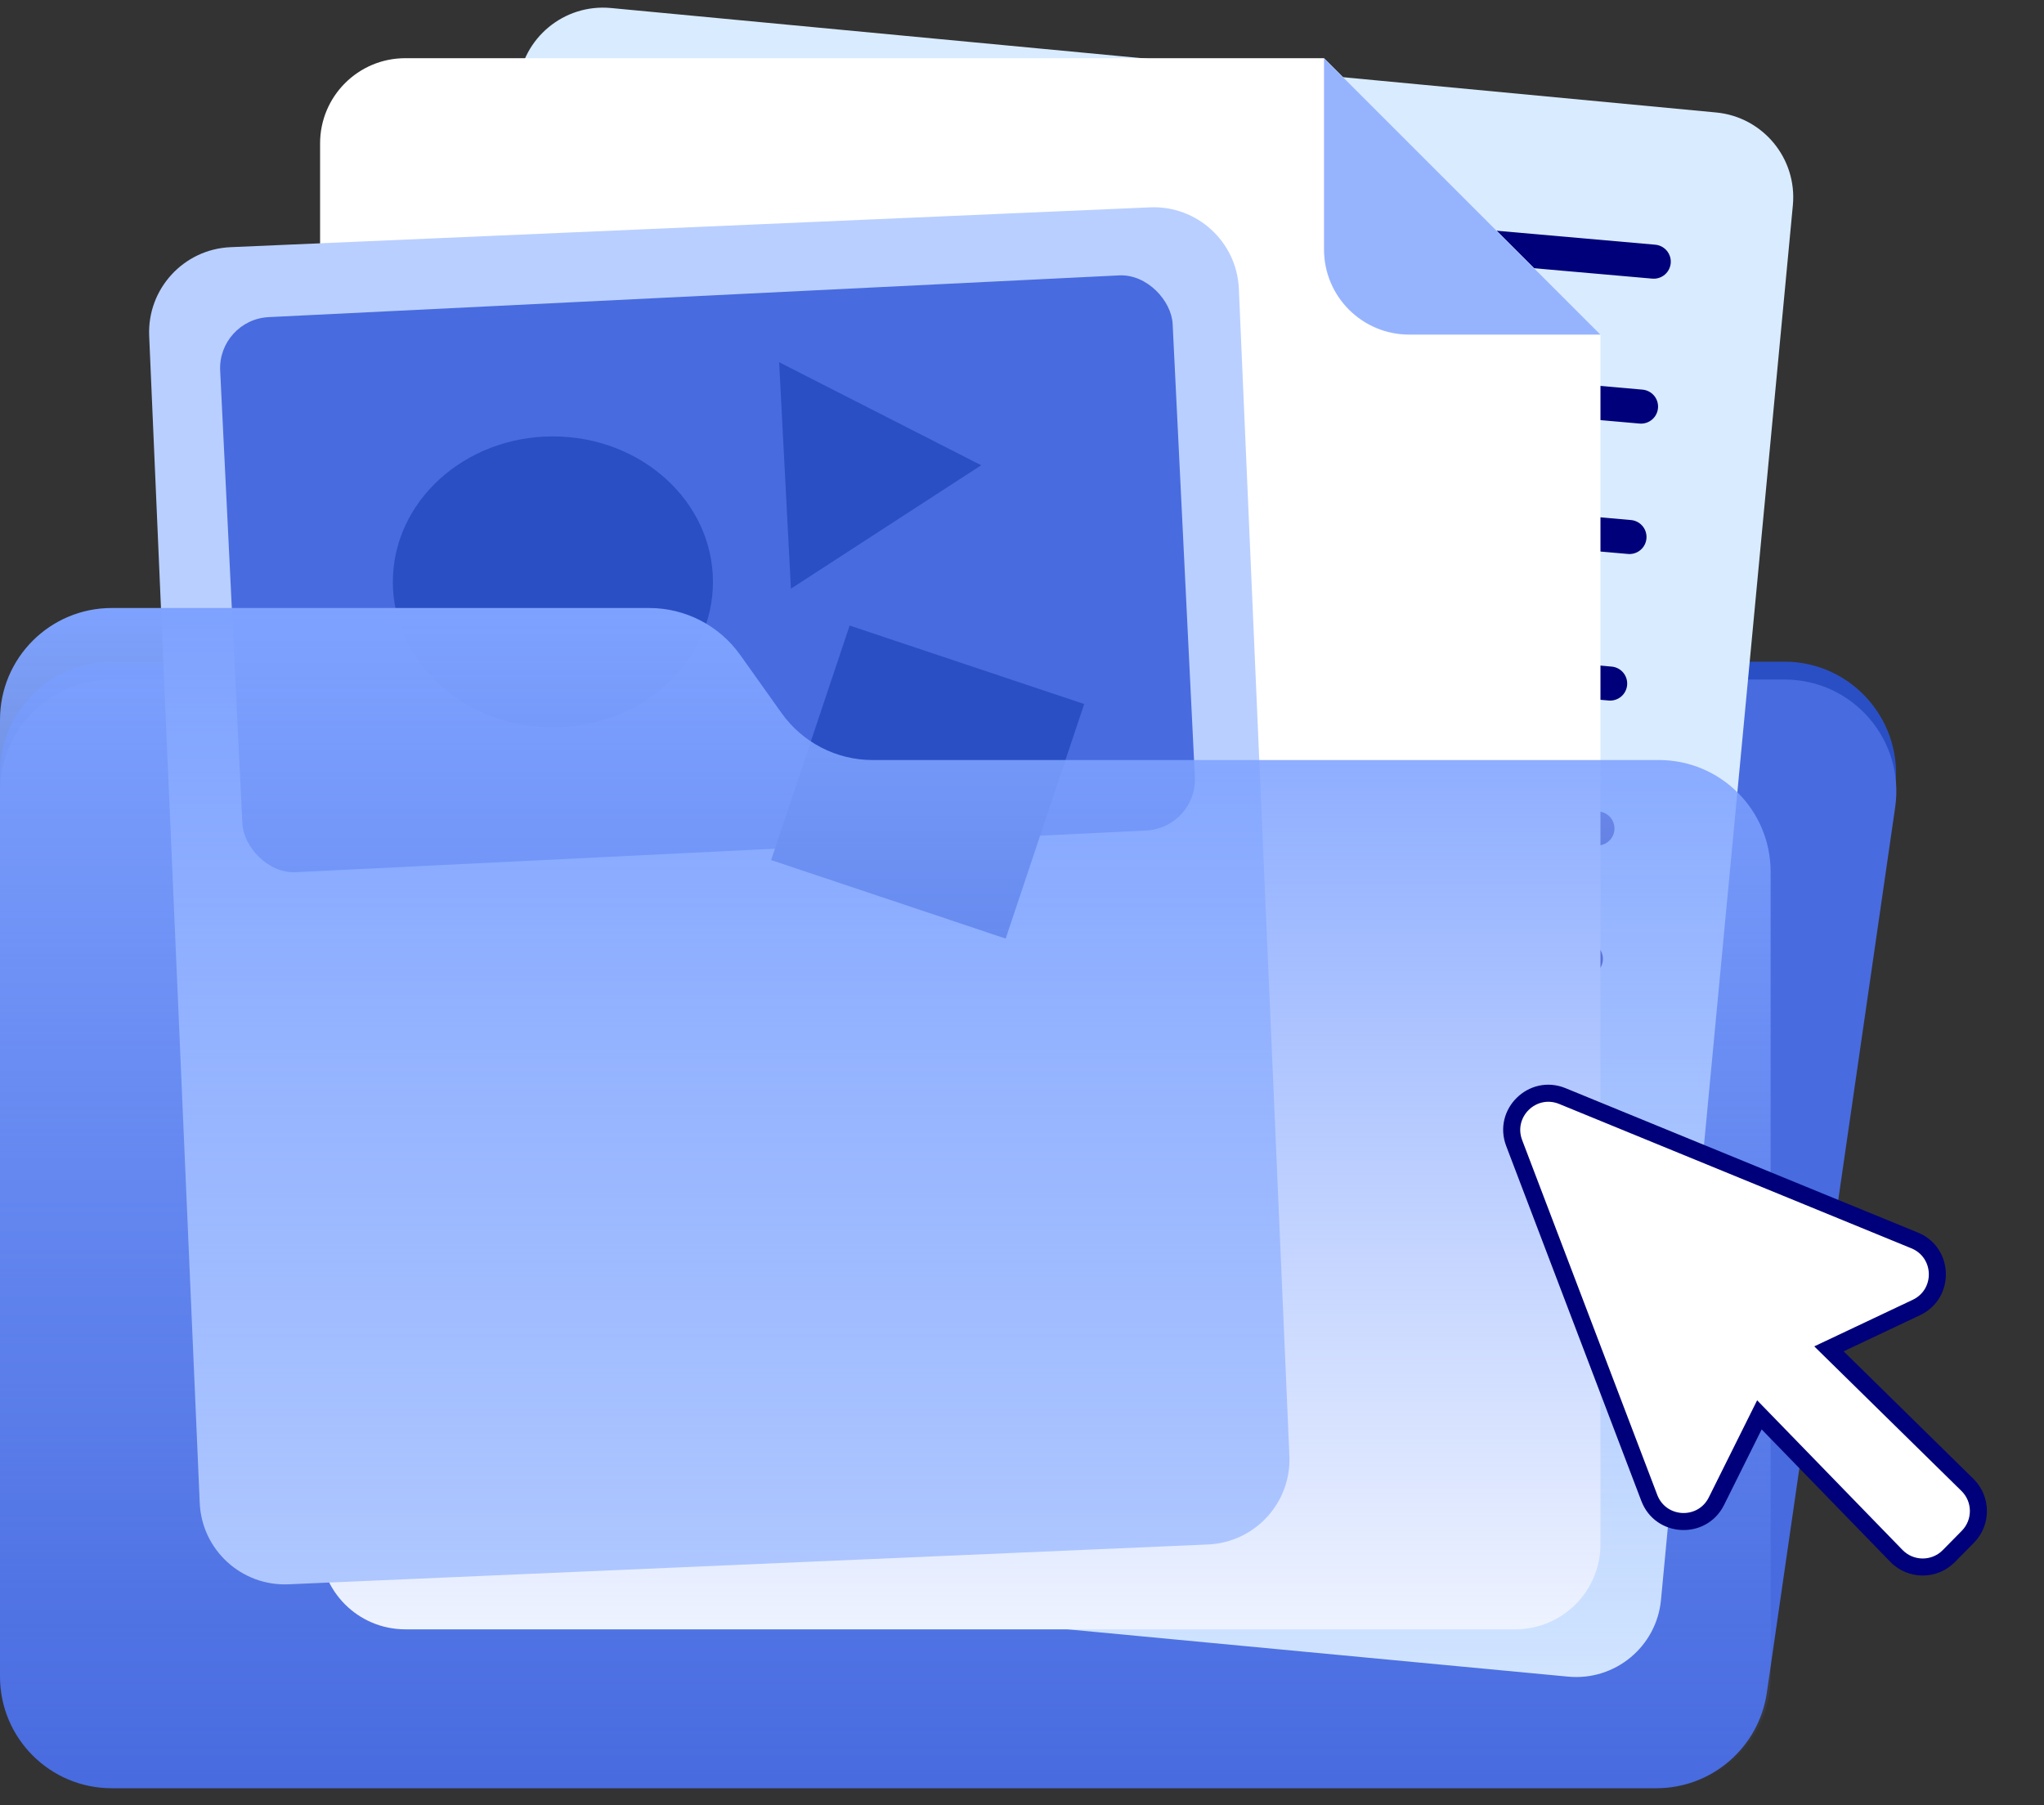 <svg xmlns="http://www.w3.org/2000/svg" width="120" height="106" viewBox="0 0 120 106" fill="none">
  <rect x="0" y="0" width="120" height="106" fill="#333333" stroke="none"/>
  <path d="M104.754 38.85H6.559C2.937 38.85 0 41.787 0 45.409L1.60402e-05 96.341C7.18145e-06 99.963 2.937 102.9 6.559 102.9H97.252C100.506 102.9 103.267 100.515 103.741 97.297L111.243 46.365C111.826 42.405 108.757 38.85 104.754 38.85Z" fill="#2A4FC4"/>
  <path d="M104.772 39.9H6.559C2.937 39.9 0 42.837 0 46.459L1.57815e-05 98.441C7.06562e-06 102.063 2.937 105 6.559 105H97.239C100.498 105 103.263 102.607 103.73 99.382L111.263 47.4C111.836 43.444 108.769 39.9 104.772 39.9Z" fill="#486BDF"/>
  <path d="M22.68 86.865L30.421 4.978C30.681 2.229 33.12 0.211 35.87 0.471L100.749 6.604C103.498 6.864 105.516 9.304 105.256 12.053L97.514 93.94C97.254 96.689 94.815 98.707 92.066 98.447L27.187 92.314C24.438 92.054 22.42 89.614 22.68 86.865Z" fill="#D9EBFF"/>
  <path d="M39.002 10.251L97.089 15.364" stroke="#00007A" stroke-width="2" stroke-linecap="round"/>
  <path d="M37.577 26.418L95.664 31.531" stroke="#00007A" stroke-width="2" stroke-linecap="round"/>
  <path d="M38.255 18.76L96.342 23.874" stroke="#00007A" stroke-width="2" stroke-linecap="round"/>
  <path d="M36.443 35.022L94.53 40.136" stroke="#00007A" stroke-width="2" stroke-linecap="round"/>
  <path d="M35.018 51.189L93.105 56.302" stroke="#00007A" stroke-width="2" stroke-linecap="round"/>
  <path d="M35.696 43.531L93.783 48.645" stroke="#00007A" stroke-width="2" stroke-linecap="round"/>
  <path d="M33.887 58.939L91.974 64.052" stroke="#00007A" stroke-width="2" stroke-linecap="round"/>
  <path d="M32.462 75.106L90.549 80.219" stroke="#00007A" stroke-width="2" stroke-linecap="round"/>
  <path d="M33.14 67.449L91.227 72.562" stroke="#00007A" stroke-width="2" stroke-linecap="round"/>
  <path d="M18.792 90.669V8.417C18.792 5.656 21.031 3.417 23.792 3.417H77.731L93.961 19.647V90.669C93.961 93.431 91.722 95.669 88.961 95.669H23.792C21.031 95.669 18.792 93.431 18.792 90.669Z" fill="white"/>
  <path d="M77.731 14.647V3.417L93.961 19.647H82.731C79.97 19.647 77.731 17.408 77.731 14.647Z" fill="#96B4FE"/>
  <path d="M11.726 88.246L8.758 19.724C8.639 16.965 10.778 14.632 13.537 14.513L67.519 12.175C70.278 12.056 72.611 14.195 72.731 16.954L75.698 85.475C75.818 88.234 73.678 90.567 70.919 90.687L16.937 93.025C14.178 93.144 11.845 91.004 11.726 88.246Z" fill="#B9CFFF"/>
  <rect x="12.779" y="18.767" width="55.985" height="32.631" rx="3" transform="rotate(-2.809 12.779 18.767)" fill="#486BDF"/>
  <rect x="49.881" y="36.73" width="14.521" height="14.521" transform="rotate(18.507 49.881 36.73)" fill="#2A4FC4"/>
  <ellipse cx="32.46" cy="34.167" rx="9.396" ry="8.542" fill="#2A4FC4"/>
  <path d="M45.742 21.268L57.604 27.318L46.434 34.565L45.742 21.268Z" fill="#2A4FC4"/>
  <path d="M0 98.44V42.259C0 38.637 2.937 35.7 6.559 35.7H38.112C40.235 35.7 42.226 36.727 43.457 38.457L45.885 41.87C47.116 43.6 49.107 44.627 51.23 44.627H97.391C101.013 44.627 103.95 47.564 103.95 51.186V98.441C103.95 102.064 101.013 105 97.391 105H6.56C2.937 105 0 102.063 0 98.44Z" fill="url(#paint0_linear_1923_2838)"/>
  <path fill-rule="evenodd" clip-rule="evenodd" d="M103.292 83.076L100.768 88.146C99.932 89.826 97.495 89.707 96.827 87.952L88.895 67.117C88.224 65.355 89.981 63.642 91.725 64.357L112.402 72.833C114.134 73.543 114.198 75.972 112.506 76.773L107.374 79.2L115.504 87.188C116.353 88.022 116.365 89.387 115.529 90.235L114.414 91.367C113.566 92.228 112.176 92.223 111.335 91.357L103.292 83.076Z" fill="white"/>
  <path d="M103.292 83.076L103.65 82.727L103.159 82.221L102.844 82.853L103.292 83.076ZM100.768 88.146L101.216 88.368L100.768 88.146ZM96.827 87.952L97.295 87.775L96.827 87.952ZM88.895 67.117L88.428 67.294L88.895 67.117ZM91.725 64.357L91.914 63.895L91.914 63.895L91.725 64.357ZM112.402 72.833L112.212 73.296L112.402 72.833ZM112.506 76.773L112.292 76.321L112.292 76.321L112.506 76.773ZM107.374 79.2L107.161 78.748L106.513 79.054L107.024 79.557L107.374 79.2ZM115.504 87.188L115.154 87.544L115.504 87.188ZM115.529 90.235L115.173 89.884L115.173 89.884L115.529 90.235ZM114.414 91.367L114.058 91.017L114.414 91.367ZM111.335 91.357L111.693 91.008L111.335 91.357ZM102.844 82.853L100.321 87.923L101.216 88.368L103.739 83.298L102.844 82.853ZM100.321 87.923C99.678 89.213 97.808 89.122 97.295 87.775L96.36 88.13C97.183 90.292 100.185 90.439 101.216 88.368L100.321 87.923ZM97.295 87.775L89.362 66.939L88.428 67.294L96.36 88.13L97.295 87.775ZM89.362 66.939C88.847 65.586 90.196 64.271 91.535 64.82L91.914 63.895C89.765 63.014 87.601 65.124 88.428 67.294L89.362 66.939ZM91.535 64.82L112.212 73.296L112.592 72.37L91.914 63.895L91.535 64.82ZM112.212 73.296C113.542 73.841 113.592 75.706 112.292 76.321L112.72 77.225C114.805 76.239 114.726 73.245 112.592 72.37L112.212 73.296ZM112.292 76.321L107.161 78.748L107.588 79.652L112.72 77.225L112.292 76.321ZM107.024 79.557L115.154 87.544L115.855 86.831L107.725 78.843L107.024 79.557ZM115.154 87.544C115.806 88.185 115.815 89.233 115.173 89.884L115.886 90.586C116.915 89.541 116.901 87.859 115.855 86.831L115.154 87.544ZM115.173 89.884L114.058 91.017L114.77 91.718L115.886 90.586L115.173 89.884ZM114.058 91.017C113.407 91.678 112.34 91.674 111.693 91.008L110.976 91.705C112.013 92.773 113.726 92.779 114.77 91.718L114.058 91.017ZM111.693 91.008L103.65 82.727L102.933 83.424L110.976 91.705L111.693 91.008Z" fill="#00007A"/>
  <defs>
    <linearGradient id="paint0_linear_1923_2838" x1="51.975" y1="35.7" x2="51.975" y2="105" gradientUnits="userSpaceOnUse">
      <stop stop-color="#7EA2FF"/>
      <stop offset="1" stop-color="#7EA2FF" stop-opacity="0"/>
    </linearGradient>
  </defs>
</svg>